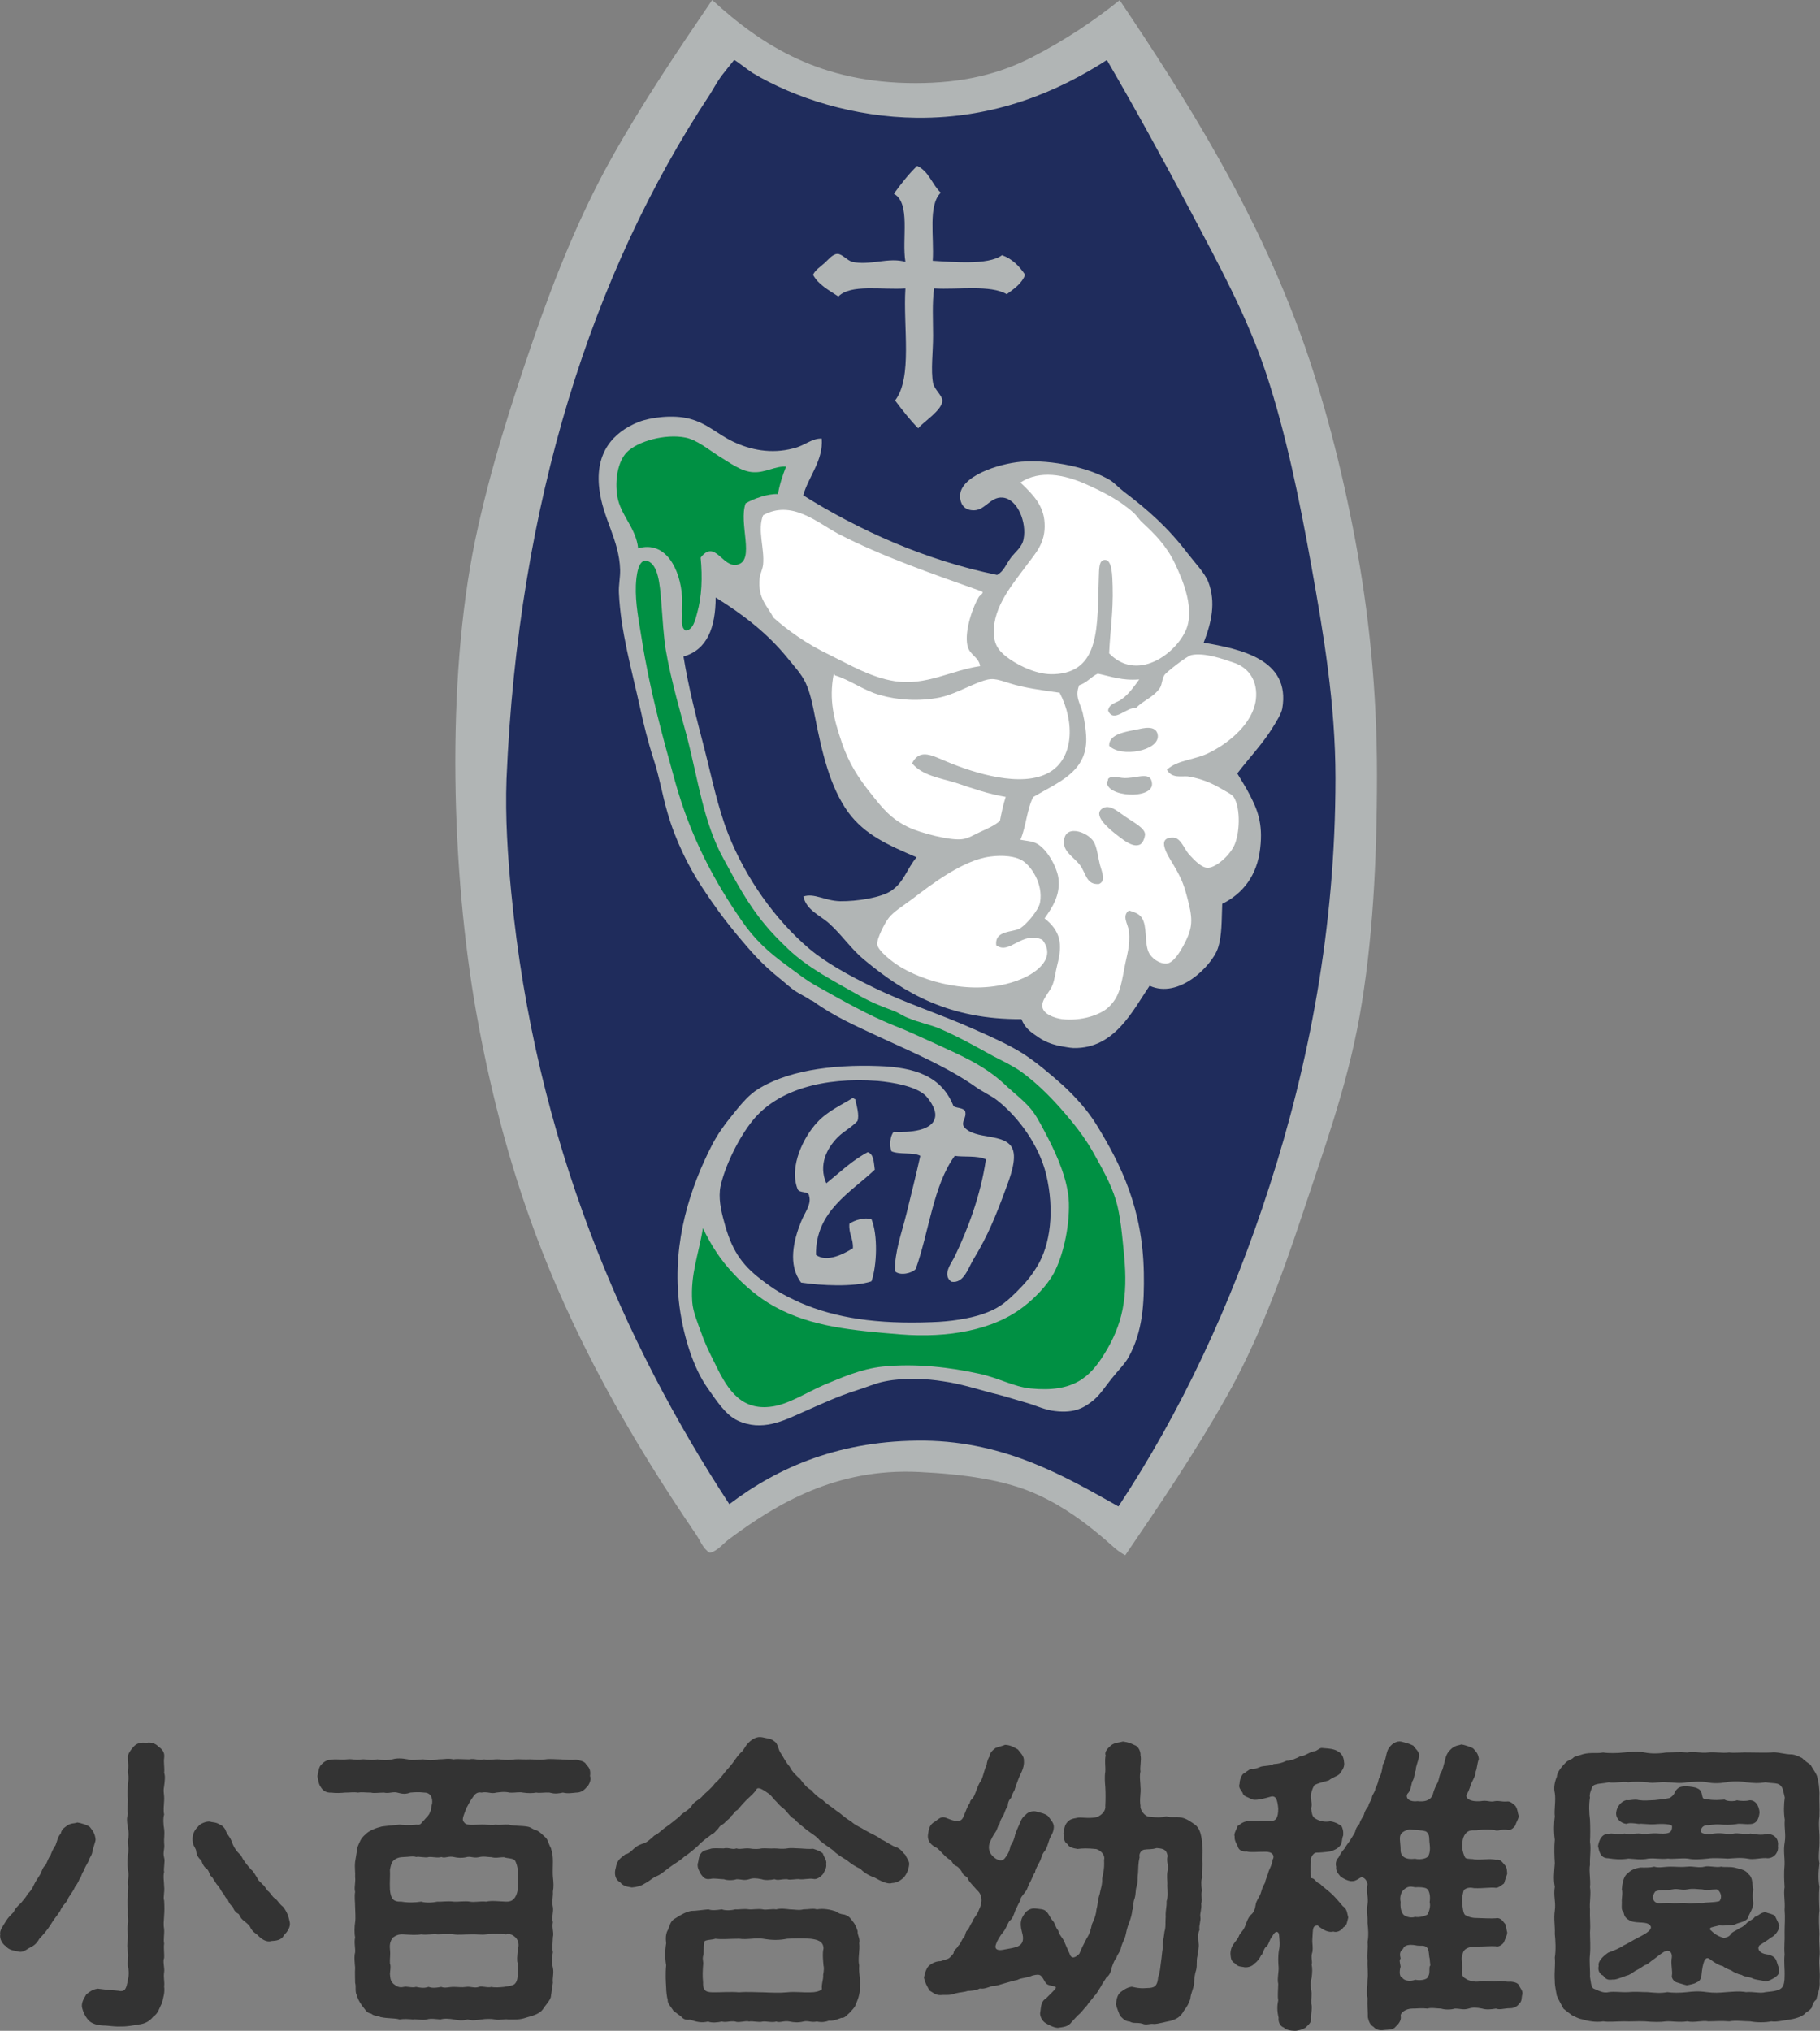 <?xml version="1.0" encoding="utf-8"?>
<!-- Generator: Adobe Illustrator 24.0.2, SVG Export Plug-In . SVG Version: 6.00 Build 0)  -->
<svg version="1.2" baseProfile="tiny" id="レイヤー_1"
	 xmlns="http://www.w3.org/2000/svg" xmlns:xlink="http://www.w3.org/1999/xlink" x="0px" y="0px" viewBox="0 0 103.98 116.03"
	 xml:space="preserve">
<rect x="0" y="0" width="103.98" height="116.03" fill="#808080" stroke="none"/>
<g>
	<g>
		<path fill="#333333" d="M4.8,106.87c-0.16,0.19-0.14,0.39-0.26,0.49c-0.07,0.21-0.21,0.39-0.26,0.46
			c-0.11,0.28-0.39,0.58-0.4,0.69c-0.12,0.25-0.33,0.37-0.44,0.67c-0.16,0.25-0.39,0.51-0.56,0.81c-0.21,0.33-0.44,0.58-0.63,0.78
			c-0.18,0.32-0.35,0.42-0.6,0.54c-0.18,0.11-0.37,0.26-0.6,0.19c-0.23-0.05-0.53-0.07-0.71-0.3c-0.16-0.09-0.39-0.4-0.32-0.69
			c-0.07-0.19,0.18-0.51,0.33-0.76c0.11-0.18,0.21-0.28,0.44-0.51c0.04-0.16,0.25-0.37,0.41-0.51c0.14-0.19,0.3-0.33,0.37-0.51
			c0.18-0.16,0.28-0.32,0.37-0.53c0.12-0.25,0.21-0.35,0.33-0.55c0.11-0.16,0.16-0.46,0.32-0.56c0.12-0.19,0.14-0.37,0.3-0.58
			c0.05-0.14,0.16-0.41,0.28-0.56c0.11-0.26,0.12-0.49,0.3-0.67c0.07-0.26,0.12-0.28,0.39-0.48c0.23-0.14,0.35-0.09,0.56-0.16
			c0.18,0.02,0.58,0.14,0.72,0.26c0.19,0.25,0.28,0.37,0.32,0.69c0.02,0.11-0.14,0.46-0.19,0.77c-0.04,0.19-0.14,0.25-0.21,0.49
			C4.98,106.5,4.84,106.7,4.8,106.87z M9.38,102.05c-0.07,0.33,0.02,0.46,0,0.81c-0.02,0.33-0.05,0.6,0,0.81
			c-0.07,0.21-0.04,0.63,0,0.83c0.04,0.33-0.02,0.53,0,0.81c0.05,0.35-0.09,0.49,0,0.83c0.07,0.19-0.05,0.63,0,0.81
			c-0.07,0.23,0,0.62,0,0.83c0.04,0.32-0.07,0.63,0,0.81c0.02,0.37,0.02,0.58,0,0.83c-0.02,0.35-0.05,0.55,0,0.81
			c0.02,0.28-0.05,0.58,0,0.81c-0.04,0.25,0.02,0.63,0,0.83c-0.09,0.19,0.04,0.6,0,0.81c-0.05,0.32,0.04,0.56,0,0.81
			c0.05,0.37-0.05,0.62-0.12,0.95c-0.18,0.32-0.19,0.56-0.51,0.79c-0.21,0.26-0.47,0.4-0.84,0.44c-0.28,0.05-0.69,0.12-0.95,0.11
			c-0.32,0.02-0.55-0.02-0.92-0.05c-0.44,0-0.71-0.09-0.9-0.23c-0.25-0.21-0.41-0.58-0.46-0.85c-0.02-0.3,0.16-0.53,0.25-0.7
			c0.23-0.18,0.35-0.28,0.65-0.33c0.67,0.09,0.93,0.09,1.18,0.12c0.41,0.09,0.46-0.14,0.55-0.63c0.07-0.28,0.05-0.58,0-0.78
			c-0.04-0.23,0.05-0.54,0-0.79c-0.05-0.26-0.05-0.49,0-0.79c0.02-0.3-0.07-0.53,0-0.79c0.05-0.3-0.02-0.47,0-0.79
			c0-0.21-0.05-0.51,0-0.79c-0.02-0.25,0.05-0.46,0-0.79c0-0.21,0.07-0.44,0-0.79c-0.04-0.28-0.04-0.51,0-0.81
			c0.05-0.23,0.02-0.49,0-0.79c0.05-0.32,0.05-0.51,0-0.79c-0.07-0.33-0.07-0.54,0-0.79c-0.05-0.18,0-0.6,0-0.79
			c-0.04-0.3-0.02-0.55,0-0.79c0-0.18,0.07-0.42,0-0.79c0.04-0.33,0.02-0.47,0-0.81c-0.04-0.21,0.18-0.48,0.33-0.65
			c0.16-0.18,0.41-0.26,0.71-0.21c0.32-0.07,0.58,0.07,0.7,0.21c0.26,0.18,0.37,0.35,0.33,0.65c-0.04,0.28,0.04,0.63,0,0.84
			C9.45,101.5,9.42,101.7,9.38,102.05z M16.22,110.57c-0.12,0.28-0.46,0.32-0.72,0.33c-0.28,0.09-0.58-0.12-0.79-0.35
			c-0.21-0.16-0.26-0.18-0.39-0.39c-0.05-0.16-0.23-0.28-0.35-0.39c-0.16-0.11-0.21-0.18-0.33-0.41c-0.11-0.05-0.3-0.21-0.33-0.41
			c-0.19-0.12-0.26-0.33-0.3-0.42c-0.18-0.12-0.19-0.33-0.32-0.42c-0.11-0.19-0.21-0.37-0.3-0.44c-0.11-0.16-0.23-0.35-0.28-0.44
			c-0.16-0.07-0.11-0.26-0.28-0.44c-0.12-0.07-0.26-0.25-0.32-0.49c-0.18-0.14-0.28-0.33-0.3-0.53c0-0.14-0.18-0.32-0.19-0.49
			c-0.07-0.37,0.05-0.69,0.3-0.92c0.09-0.16,0.49-0.32,0.69-0.28c0.12,0.05,0.33,0.02,0.53,0.16c0.12,0.02,0.33,0.21,0.37,0.39
			c0.12,0.26,0.21,0.3,0.3,0.51c0.12,0.35,0.26,0.6,0.55,0.86c0.16,0.32,0.35,0.55,0.6,0.83c0.14,0.09,0.25,0.37,0.32,0.42
			c0.04,0.19,0.25,0.32,0.33,0.42c0.16,0.12,0.21,0.33,0.35,0.41c0.16,0.16,0.19,0.28,0.35,0.39c0.18,0.12,0.21,0.28,0.46,0.47
			c0.26,0.32,0.33,0.62,0.39,0.9C16.6,110.09,16.44,110.36,16.22,110.57z"/>
		<path fill="#333333" d="M33.51,102.12c-0.19,0.23-0.39,0.3-0.58,0.3c-0.26,0.02-0.46,0.07-0.77,0c-0.26,0.05-0.44,0.09-0.76,0
			c-0.28-0.02-0.55,0.04-0.76,0c-0.19,0.04-0.49,0.04-0.76,0c-0.19-0.05-0.46,0.02-0.76,0c-0.32-0.07-0.56-0.02-0.76,0
			c-0.3,0.09-0.49-0.07-0.85,0c-0.21-0.04-0.35,0.04-0.49,0.26c-0.19,0.25-0.25,0.42-0.37,0.62c-0.18,0.48-0.28,0.67-0.14,0.81
			c0.11,0.18,0.35,0.16,0.9,0.14c0.37-0.02,0.63,0.05,0.92,0c0.19,0.04,0.49-0.02,0.74,0c0.28,0.09,0.76,0.05,1.09,0.12
			c0.21,0.04,0.33,0.19,0.51,0.21c0.21,0.11,0.28,0.21,0.44,0.35c0.21,0.16,0.21,0.39,0.37,0.67c0.09,0.33,0.11,0.46,0.11,0.76
			c0,0.35-0.02,0.62,0,0.86c0.04,0.37,0.05,0.58,0,0.86c0.02,0.23-0.07,0.58,0,0.88c0.05,0.26-0.09,0.62,0,0.86
			c-0.07,0.33,0.07,0.6,0,0.86c-0.02,0.39-0.05,0.65,0,0.86c-0.07,0.33-0.07,0.6,0,0.88c0.07,0.32-0.04,0.62,0,0.86
			c-0.04,0.25-0.07,0.51-0.12,0.83c-0.07,0.23-0.32,0.47-0.46,0.7c-0.19,0.25-0.53,0.35-0.93,0.46c-0.39,0.14-0.65,0.11-1.02,0.11
			c-0.35-0.04-0.51,0.07-0.77,0c-0.21-0.04-0.53-0.04-0.78,0c-0.32,0.04-0.51,0.09-0.79,0c-0.26,0.09-0.62,0.05-0.77,0
			c-0.26-0.04-0.55-0.07-0.79,0c-0.28-0.02-0.56-0.07-0.77,0c-0.28,0.07-0.6-0.04-0.79,0c-0.25-0.02-0.53-0.04-0.77,0
			c-0.3-0.09-0.67-0.04-1.11-0.14c-0.14-0.11-0.32-0.02-0.51-0.19c-0.26-0.05-0.3-0.18-0.44-0.35c-0.12-0.14-0.32-0.44-0.37-0.67
			c-0.14-0.23-0.04-0.51-0.11-0.74c0-0.35-0.02-0.56,0-0.86c-0.02-0.26-0.07-0.65,0-0.88c0.02-0.28-0.07-0.55,0-0.86
			c-0.05-0.23-0.04-0.62,0-0.86c0.04-0.26,0-0.65,0-0.86c0-0.32-0.05-0.58,0-0.88c-0.07-0.25,0.04-0.53,0-0.86
			c0.02-0.23-0.04-0.51,0-0.86c0.04-0.25,0.09-0.53,0.14-0.85c0.12-0.28,0.18-0.49,0.46-0.72c0.19-0.21,0.62-0.37,0.92-0.44
			c0.25-0.04,0.65-0.07,1.02-0.11c0.18,0.02,0.56,0.05,0.99,0c0.23,0.07,0.3-0.19,0.42-0.26c0.05-0.09,0.32-0.3,0.33-0.48
			c0.09-0.07,0.02-0.14,0.12-0.46c0.04-0.33-0.09-0.63-0.44-0.63c-0.35-0.04-0.58-0.02-0.81,0c-0.25,0.09-0.42,0.09-0.74,0
			c-0.23-0.07-0.49,0.07-0.76,0c-0.3,0-0.58,0.05-0.74,0c-0.35,0-0.53-0.04-0.76,0c-0.23-0.04-0.42,0-0.74,0
			c-0.21,0.02-0.48,0.04-0.78,0c-0.28,0.02-0.48-0.12-0.58-0.3c-0.16-0.21-0.14-0.42-0.21-0.65c0.07-0.14,0.05-0.46,0.21-0.63
			c0.11-0.11,0.25-0.28,0.58-0.3c0.32-0.05,0.53,0.02,0.9-0.02c0.35-0.04,0.49,0.07,0.86,0c0.21-0.02,0.55,0.09,0.88,0
			c0.26,0.05,0.53,0.07,0.86,0c0.23-0.07,0.53-0.07,0.88,0c0.23,0.09,0.65,0,0.88,0c0.33,0.07,0.53,0.07,0.86,0
			c0.35,0,0.53-0.07,0.88,0c0.21-0.04,0.55,0,0.88,0c0.33-0.07,0.58,0.09,0.86,0c0.25,0.07,0.51-0.02,0.88,0
			c0.37,0.05,0.63,0.04,0.88,0c0.21-0.02,0.58,0.02,0.86,0c0.28,0,0.49,0.05,0.88,0c0.26-0.04,0.6,0,0.86,0
			c0.26,0.02,0.65,0.05,0.9,0.02c0.18,0.04,0.53,0.09,0.58,0.3c0.21,0.16,0.25,0.39,0.21,0.63
			C33.8,101.68,33.65,102.01,33.51,102.12z M29.59,111.36c0.07-0.21,0.05-0.46-0.12-0.65c-0.16-0.16-0.37-0.26-0.55-0.19
			c-0.44-0.04-0.76-0.05-1.13,0c-0.33,0.04-0.56-0.02-0.93,0c-0.35,0-0.67,0.04-0.93,0c-0.28-0.04-0.69,0-0.92,0
			c-0.26-0.04-0.65,0.05-0.93,0c-0.32,0.05-0.67,0.02-1.04,0c-0.26-0.02-0.44,0.07-0.6,0.19c-0.12,0.18-0.19,0.32-0.16,0.65
			c0.04,0.34-0.02,0.56,0,0.83c0.07,0.14,0,0.46,0,0.6c0.02,0.33,0.07,0.42,0.19,0.55c0.12,0.07,0.26,0.26,0.6,0.18
			c0.16-0.05,0.47,0.07,0.7,0c0.28,0.05,0.41,0.09,0.72,0c0.25,0.09,0.49,0.04,0.72,0c0.21,0.09,0.42,0,0.71,0
			c0.26,0,0.44,0.04,0.72,0c0.21-0.04,0.49,0.09,0.72,0c0.16-0.07,0.51,0.07,0.72,0c0.18,0.05,0.51,0.02,0.71,0
			c0.3-0.04,0.56-0.09,0.63-0.18c0.14-0.14,0.16-0.39,0.16-0.55c0.04-0.23,0.04-0.46,0-0.62C29.52,112.03,29.55,111.77,29.59,111.36
			z M25.93,106.1c-0.3-0.07-0.51,0.09-0.71,0c-0.21,0.07-0.51-0.02-0.72,0c-0.19,0.07-0.56-0.05-0.72,0c-0.16-0.07-0.49,0-0.69,0
			c-0.23,0-0.48,0.05-0.65,0.25c-0.09,0.09-0.14,0.37-0.16,0.49c0.02,0.26-0.02,0.67,0,1.14c0.05,0.49,0.18,0.69,0.65,0.67
			c0.46,0.07,0.76,0.05,1.14,0c0.23,0.07,0.58,0.07,0.93,0c0.21,0.02,0.56-0.05,0.92,0c0.25,0.02,0.65-0.05,0.93,0
			c0.25,0.05,0.6-0.04,0.93,0c0.3-0.07,0.69-0.02,1.13,0c0.37,0.02,0.58-0.19,0.67-0.67c0.04-0.44,0-0.84,0-1.14
			c0-0.12-0.07-0.4-0.16-0.54s-0.48-0.12-0.63-0.19c-0.28,0-0.44,0.07-0.71,0c-0.18,0-0.44-0.07-0.72,0c-0.32,0.07-0.46-0.07-0.72,0
			C26.4,106.17,26.12,106.15,25.93,106.1z"/>
		<path fill="#333333" d="M51.94,106.56c-0.04,0.32-0.16,0.53-0.3,0.71c-0.19,0.16-0.35,0.3-0.69,0.32
			c-0.23,0.09-0.67-0.14-0.99-0.32c-0.35-0.11-0.69-0.35-0.79-0.49c-0.28-0.12-0.48-0.25-0.81-0.51c-0.3-0.19-0.55-0.32-0.76-0.55
			c-0.21-0.16-0.49-0.33-0.76-0.56c-0.19-0.25-0.44-0.37-0.74-0.6c-0.3-0.26-0.55-0.42-0.7-0.62c-0.28-0.12-0.46-0.51-0.69-0.65
			c-0.14-0.11-0.23-0.21-0.35-0.35c-0.18-0.16-0.28-0.35-0.44-0.46c-0.28-0.19-0.58-0.41-0.69-0.26c-0.12,0.21-0.3,0.35-0.41,0.46
			c-0.28,0.25-0.51,0.53-0.69,0.74c-0.16,0.05-0.21,0.25-0.37,0.35c-0.04,0.14-0.19,0.18-0.35,0.37c-0.11,0.12-0.25,0.12-0.37,0.33
			c-0.19,0.19-0.23,0.28-0.37,0.33c-0.25,0.19-0.6,0.44-0.78,0.65c-0.21,0.19-0.55,0.48-0.79,0.63c-0.28,0.26-0.6,0.42-0.83,0.6
			c-0.3,0.21-0.51,0.44-0.84,0.55c-0.28,0.16-0.32,0.25-0.62,0.4c-0.16,0.11-0.42,0.19-0.71,0.21c-0.19-0.04-0.49-0.05-0.67-0.3
			c-0.25-0.12-0.33-0.41-0.28-0.69c0.07-0.26,0.05-0.32,0.16-0.51c0.12-0.19,0.23-0.23,0.41-0.39c0.19-0.02,0.37-0.21,0.49-0.32
			c0.18-0.16,0.25-0.19,0.47-0.28c0.25-0.05,0.48-0.26,0.71-0.48c0.21-0.07,0.42-0.33,0.7-0.51c0.26-0.18,0.42-0.33,0.72-0.56
			c0.19-0.25,0.49-0.32,0.71-0.62c0.14-0.28,0.49-0.35,0.67-0.63c0.18-0.16,0.48-0.41,0.65-0.65c0.28-0.25,0.46-0.49,0.58-0.65
			c0.16-0.19,0.42-0.46,0.53-0.65c0.14-0.18,0.23-0.33,0.37-0.46c0.11-0.07,0.21-0.26,0.33-0.44c0.26-0.32,0.58-0.51,0.9-0.44
			c0.26,0.07,0.48,0.05,0.69,0.23c0.18,0.09,0.23,0.44,0.32,0.6c0.19,0.28,0.32,0.58,0.56,0.85c0.12,0.28,0.42,0.55,0.6,0.71
			c0.21,0.28,0.37,0.49,0.63,0.63c0.12,0.16,0.42,0.44,0.65,0.56c0.25,0.25,0.46,0.35,0.79,0.62c0.3,0.19,0.49,0.42,0.83,0.6
			c0.23,0.23,0.53,0.33,0.86,0.54c0.32,0.19,0.58,0.26,0.86,0.49c0.3,0.12,0.62,0.39,0.92,0.47c0.25,0.12,0.32,0.3,0.46,0.41
			C51.8,106.17,51.98,106.34,51.94,106.56z M49.12,113.56c0.04,0.35-0.14,0.76-0.25,1.02c-0.04,0.12-0.19,0.26-0.32,0.41
			c-0.19,0.16-0.28,0.32-0.48,0.3c-0.32,0.12-0.49,0.18-0.71,0.16c-0.19,0.07-0.4,0.11-0.69,0.05c-0.33,0.07-0.49-0.07-0.77,0
			c-0.28,0.07-0.56,0.05-0.78,0c-0.33-0.07-0.55,0.09-0.77,0c-0.23,0.07-0.53-0.02-0.77,0c-0.21,0.07-0.62-0.05-0.78,0
			c-0.19-0.07-0.58,0.09-0.79,0c-0.32-0.05-0.51,0.07-0.77,0c-0.21,0.05-0.58,0.09-0.78,0c-0.39,0.09-0.67,0.02-1.04-0.11
			c-0.25,0.04-0.39-0.04-0.51-0.18c-0.12-0.09-0.32-0.23-0.44-0.33c-0.12-0.21-0.35-0.42-0.32-0.62c-0.05-0.14-0.09-0.51-0.09-0.71
			c-0.02-0.32-0.05-0.77,0-1.27c-0.07-0.37-0.07-0.83,0-1.25c-0.04-0.3-0.02-0.58,0.11-0.78c0.11-0.28,0.14-0.51,0.42-0.65
			c0.32-0.21,0.62-0.37,0.9-0.42c0.28,0,0.71-0.07,0.99-0.09c0.18,0.07,0.44,0.05,0.76,0c0.19,0.07,0.49,0.07,0.77,0
			c0.18,0.02,0.48-0.05,0.79,0c0.18,0.02,0.53-0.05,0.78,0c0.19,0.05,0.48-0.04,0.77,0c0.25-0.07,0.58-0.02,0.77,0
			c0.23,0,0.55,0.07,0.78,0c0.33,0,0.55-0.07,0.77,0c0.39-0.07,0.79,0.02,1.07,0.11c0.18,0.12,0.26,0.16,0.51,0.19
			c0.16,0.05,0.28,0.12,0.42,0.32c0.21,0.25,0.25,0.39,0.33,0.62c-0.02,0.25,0.16,0.44,0.09,0.69c0.05,0.41-0.09,0.92,0,1.27
			C49.05,112.77,49.19,113.18,49.12,113.56z M47.2,106.49c0.05,0.23-0.11,0.46-0.19,0.6c-0.11,0.12-0.33,0.32-0.55,0.26
			c-0.23-0.04-0.56,0.05-0.76,0.02c-0.18-0.04-0.56,0.07-0.72,0c-0.33-0.02-0.53,0.09-0.72,0c-0.26,0.05-0.55,0.07-0.74,0
			c-0.32-0.07-0.53-0.07-0.72,0c-0.3,0.09-0.42,0-0.72,0c-0.19,0.07-0.55,0.07-0.72,0c-0.21,0-0.56-0.07-0.76-0.02
			c-0.32,0.05-0.4-0.07-0.55-0.26c-0.09-0.19-0.21-0.32-0.19-0.6c0.07-0.18,0.04-0.4,0.19-0.6c0.16-0.21,0.35-0.18,0.55-0.26
			c0.16-0.05,0.46-0.02,0.74-0.02c0.3-0.07,0.49,0.09,0.74,0c0.18,0.07,0.39-0.02,0.72,0c0.32,0.05,0.53,0.04,0.72,0
			c0.18-0.02,0.49,0.02,0.74,0c0.21,0,0.39,0.05,0.72,0c0.23-0.04,0.49,0,0.72,0c0.21,0.02,0.56,0.04,0.76,0.02
			c0.26,0.09,0.35,0.11,0.55,0.26C47.05,106.06,47.26,106.31,47.2,106.49z M47.03,112.83c0.05-0.25,0.05-0.44,0.02-0.53
			c-0.02-0.26-0.07-0.69,0-0.97c0-0.42-0.35-0.51-0.74-0.56c-0.48-0.04-0.9-0.02-1.34,0c-0.46,0.09-0.84,0.09-1.37,0
			c-0.42-0.07-0.9,0.07-1.37,0c-0.51,0-1,0.05-1.36,0c-0.18,0.07-0.55,0.05-0.63,0.16c-0.07,0.44,0,0.67-0.07,0.83
			c-0.05,0.23,0.04,0.3,0,0.54c-0.02,0.3-0.04,0.56,0,0.97c-0.02,0.56,0.25,0.56,0.7,0.56c0.35,0,0.88-0.04,1.36,0
			c0.48-0.04,0.97,0,1.37,0c0.51,0.02,0.95,0.04,1.37,0c0.46-0.05,0.88,0.02,1.36,0c0.21,0,0.49-0.04,0.63-0.18
			C46.92,113.35,47.06,113.07,47.03,112.83z"/>
		<path fill="#333333" d="M68.64,104.97c0.04,0.19,0.04,0.47,0.07,0.76c-0.02,0.39-0.04,0.6,0,0.76c-0.02,0.3-0.07,0.58-0.02,0.76
			c-0.07,0.18-0.07,0.42-0.02,0.76c-0.07,0.34,0.04,0.49-0.04,0.76c0.04,0.32-0.09,0.56-0.05,0.74c0.04,0.26-0.09,0.44-0.05,0.76
			c-0.11,0.21-0.07,0.49-0.05,0.76c0.04,0.18-0.05,0.58-0.07,0.74c-0.07,0.28,0,0.49-0.07,0.79c-0.09,0.26-0.12,0.58-0.12,0.81
			c-0.04,0.25-0.19,0.55-0.21,0.81c-0.04,0.21-0.23,0.54-0.37,0.7c-0.18,0.35-0.42,0.48-0.76,0.58c-0.28,0.05-0.71,0.18-0.95,0.18
			c-0.25-0.04-0.42,0.09-0.67-0.02c-0.33-0.09-0.46,0.02-0.72-0.12c-0.27-0.02-0.37-0.16-0.55-0.33c-0.07-0.19-0.18-0.42-0.23-0.65
			c0.02-0.26,0.07-0.53,0.25-0.69c0.16-0.12,0.37-0.28,0.65-0.32c0.58,0.14,0.77,0.07,1,0.07c0.37-0.02,0.47-0.19,0.51-0.62
			c0.12-0.33,0.11-0.51,0.16-0.85c0.05-0.32,0.05-0.51,0.11-0.86c-0.04-0.25,0.07-0.6,0.09-0.88c0.09-0.28,0.04-0.56,0.07-0.86
			c-0.02-0.37,0.07-0.58,0.05-0.88c0.09-0.26,0.05-0.65,0.04-0.88c0.02-0.33-0.05-0.54,0.02-0.88c0.07-0.32-0.09-0.49,0-0.84
			c-0.07-0.28-0.12-0.41-0.63-0.44c-0.28,0.09-0.49,0.05-0.72,0.09c-0.18,0.04-0.3,0.25-0.25,0.44c-0.09,0.37-0.07,0.58-0.09,0.9
			c-0.05,0.32,0,0.53-0.07,0.72c-0.09,0.25-0.04,0.41-0.12,0.71c-0.12,0.3-0.05,0.51-0.14,0.7c-0.02,0.21-0.07,0.41-0.18,0.71
			c-0.13,0.3-0.16,0.55-0.2,0.7c-0.05,0.23-0.18,0.42-0.26,0.69c-0.02,0.25-0.23,0.42-0.25,0.58c-0.14,0.18-0.19,0.32-0.28,0.58
			c-0.02,0.16-0.12,0.46-0.3,0.56c-0.12,0.21-0.21,0.3-0.33,0.54c-0.19,0.28-0.23,0.42-0.39,0.55c-0.09,0.16-0.32,0.37-0.37,0.49
			c-0.21,0.23-0.35,0.42-0.42,0.48c-0.19,0.16-0.32,0.33-0.47,0.48c-0.21,0.3-0.49,0.3-0.81,0.35c-0.26-0.02-0.53-0.18-0.67-0.26
			c-0.21-0.11-0.39-0.44-0.32-0.67c0.04-0.32,0.05-0.6,0.33-0.76c0.2-0.21,0.39-0.37,0.53-0.55c0.07-0.09,0-0.12-0.11-0.14
			c-0.14-0.04-0.37-0.05-0.46-0.21c-0.26-0.44-0.26-0.51-0.74-0.4c-0.37,0.16-0.63,0.12-0.86,0.25c-0.25,0.05-0.53,0.14-0.72,0.19
			c-0.32,0.09-0.46,0.16-0.72,0.16c-0.28,0.09-0.46,0.18-0.71,0.14c-0.21,0.12-0.55,0.14-0.69,0.14c-0.18,0.07-0.42,0.07-0.7,0.14
			c-0.3,0.11-0.44,0.09-0.72,0.09c-0.37,0.05-0.49-0.09-0.76-0.25c-0.14-0.25-0.25-0.42-0.32-0.74c0.05-0.28,0.16-0.58,0.3-0.69
			c0.19-0.16,0.42-0.25,0.65-0.25c0.37-0.11,0.46-0.14,0.51-0.19c0.07-0.07,0.12-0.11,0.23-0.26c0.02-0.23,0.16-0.21,0.28-0.44
			c0.12-0.09,0.18-0.32,0.28-0.44c0.14-0.09,0.09-0.37,0.26-0.46c0.11-0.18,0.12-0.26,0.26-0.47c0.07-0.23,0.25-0.33,0.37-0.67
			c0.23-0.46,0.19-0.88-0.11-1.13c-0.25-0.28-0.42-0.46-0.49-0.58c-0.05-0.23-0.28-0.21-0.35-0.41c-0.05-0.12-0.21-0.33-0.35-0.39
			c-0.19-0.05-0.23-0.3-0.35-0.35c-0.26-0.14-0.51-0.48-0.74-0.67c-0.3-0.14-0.6-0.39-0.51-0.83c0.04-0.26,0.07-0.46,0.3-0.63
			c0.23-0.11,0.39-0.41,0.74-0.26c0.51,0.21,0.85,0.3,0.99-0.11c0.12-0.26,0.21-0.58,0.35-0.74c0.02-0.21,0.14-0.19,0.25-0.42
			c0.12-0.25,0.21-0.63,0.39-0.86c0.14-0.28,0.16-0.56,0.32-0.9c0.02-0.19,0.09-0.39,0.18-0.51c-0.02-0.14,0.14-0.32,0.33-0.46
			c0.19-0.07,0.41-0.12,0.55-0.18c0.33,0.02,0.49,0.14,0.72,0.26c0.14,0.18,0.37,0.39,0.35,0.65c0.04,0.44-0.25,0.83-0.32,1.06
			c-0.09,0.25-0.16,0.42-0.19,0.53c0,0.09-0.18,0.32-0.21,0.51c-0.16,0.18-0.19,0.28-0.21,0.51c-0.14,0.18-0.14,0.28-0.23,0.49
			c-0.14,0.23-0.19,0.3-0.23,0.51c-0.11,0.09-0.11,0.3-0.25,0.49c-0.12,0.16-0.23,0.39-0.33,0.62c-0.09,0.39,0.04,0.62,0.3,0.83
			c0.26,0.19,0.46,0.18,0.58,0.02c0.26-0.33,0.28-0.51,0.33-0.72c0.14-0.19,0.21-0.39,0.26-0.63c0.09-0.26,0.16-0.41,0.26-0.63
			c0.05-0.16,0.16-0.37,0.33-0.49c0.14-0.18,0.41-0.23,0.56-0.21c0.33,0.09,0.51,0.11,0.72,0.26c0.16,0.23,0.35,0.39,0.34,0.65
			c-0.02,0.35-0.19,0.49-0.26,0.72c-0.09,0.26-0.13,0.47-0.27,0.65c-0.16,0.18-0.18,0.42-0.28,0.6c-0.11,0.21-0.26,0.46-0.26,0.6
			c-0.11,0.14-0.18,0.37-0.28,0.56c-0.13,0.19-0.14,0.4-0.28,0.56c-0.18,0.25-0.28,0.32-0.28,0.49c-0.16,0.26-0.21,0.44-0.28,0.54
			c-0.11,0.3-0.16,0.51-0.35,0.63c-0.09,0.14-0.23,0.51-0.35,0.63c-0.18,0.21-0.37,0.55-0.41,0.69c-0.12,0.3,0.09,0.39,0.39,0.33
			c0.33-0.07,0.76-0.11,0.95-0.25c0.21-0.14,0.25-0.39,0.14-0.76c-0.16-0.6-0.02-0.81,0.16-1.07c0.09-0.14,0.34-0.32,0.62-0.28
			c0.25,0.04,0.49,0.02,0.62,0.19c0.12,0.09,0.2,0.33,0.34,0.49c0.18,0.19,0.14,0.35,0.33,0.58c0.07,0.3,0.26,0.39,0.37,0.69
			c0.09,0.21,0.14,0.33,0.28,0.63c0.09,0.32,0.33,0.25,0.56,0c0.14-0.35,0.26-0.56,0.42-0.88c0.16-0.23,0.23-0.49,0.3-0.81
			c0.16-0.33,0.23-0.55,0.26-0.86c0.07-0.23,0.07-0.54,0.18-0.86c0.04-0.26,0.16-0.51,0.14-0.88c0.04-0.23,0.14-0.49,0.11-1.07
			c0.09-0.3-0.28-0.62-0.51-0.62c-0.39-0.04-0.72-0.04-1,0c-0.28-0.04-0.51-0.11-0.58-0.28c-0.23-0.14-0.18-0.32-0.23-0.62
			c0.05-0.21,0.04-0.42,0.21-0.62c0.16-0.19,0.32-0.21,0.58-0.26c0.19-0.05,0.56,0.05,1.02-0.02c0.26-0.04,0.62-0.32,0.58-0.65
			c0.02-0.4,0.02-0.76,0-1.09c-0.02-0.21-0.05-0.6,0-0.88c0.02-0.32-0.05-0.58,0.02-0.93c-0.09-0.21,0.14-0.42,0.32-0.58
			c0.23-0.16,0.42-0.14,0.67-0.21c0.32,0.04,0.46,0.11,0.67,0.21c0.23,0.07,0.35,0.4,0.33,0.58c0.07,0.23-0.05,0.7,0,0.92
			c-0.07,0.25,0,0.67,0,0.88c0.04,0.35-0.07,0.69,0,1.09c-0.04,0.21,0.25,0.63,0.53,0.62c0.44,0.05,0.65,0.05,0.95-0.02
			c0.25,0.09,0.53,0,0.88,0.07c0.25,0.05,0.49,0.21,0.78,0.42C68.52,104.46,68.59,104.72,68.64,104.97z"/>
		<path fill="#333333" d="M77.03,109.55c-0.07,0.25-0.07,0.47-0.27,0.56c-0.14,0.21-0.4,0.32-0.58,0.25
			c-0.23,0.07-0.55-0.05-0.9-0.35c-0.3,0.02-0.26,0.16-0.3,0.78c-0.02,0.25,0.05,0.44,0,0.74c-0.11,0.3,0.02,0.53-0.04,0.72
			c0.04,0.21,0.04,0.42,0,0.74c-0.09,0.32-0.05,0.58-0.02,0.76c0.04,0.25-0.02,0.46,0,0.74c0.07,0.19-0.02,0.58-0.02,0.79
			c0.04,0.28-0.12,0.37-0.3,0.56c-0.16,0.11-0.44,0.19-0.62,0.19c-0.21,0-0.53-0.05-0.63-0.19c-0.23-0.07-0.33-0.35-0.3-0.56
			c-0.09-0.39-0.09-0.67-0.02-0.99c-0.05-0.23,0-0.71,0-0.95c-0.07-0.25,0.04-0.7,0.02-0.95c-0.02-0.26-0.04-0.6,0.02-0.97
			c0.07-0.25,0.04-0.58,0-0.93c-0.07-0.16-0.21-0.19-0.39,0.16c-0.14,0.14-0.19,0.44-0.3,0.54c-0.19,0.11-0.19,0.42-0.33,0.53
			c-0.07,0.16-0.25,0.4-0.39,0.47c-0.09,0.14-0.35,0.23-0.55,0.21c-0.18-0.05-0.37,0-0.56-0.23c-0.23-0.11-0.23-0.32-0.25-0.56
			c0-0.19,0.07-0.39,0.16-0.51c0.12-0.19,0.26-0.3,0.35-0.55c0.18-0.26,0.25-0.28,0.35-0.56c0.05-0.12,0.12-0.39,0.3-0.58
			c0.18-0.14,0.25-0.35,0.28-0.58s0.19-0.4,0.28-0.63c0.07-0.21,0.09-0.35,0.25-0.62c0.04-0.21,0.14-0.39,0.19-0.58
			c0.04-0.19,0.2-0.39,0.25-0.74c0.14-0.25-0.02-0.48-0.46-0.46c-0.49,0-0.83,0.05-1.02-0.02c-0.3,0.04-0.47-0.11-0.51-0.28
			c-0.05-0.12-0.21-0.35-0.18-0.58c-0.07-0.14,0.12-0.41,0.16-0.58c0.11-0.07,0.23-0.21,0.51-0.28c0.35-0.09,0.93,0.05,1.45-0.02
			c0.23-0.02,0.37-0.16,0.37-0.72c-0.05-0.46-0.11-0.79-0.49-0.65c-0.67,0.19-0.92,0.19-1.04,0.12c-0.2-0.11-0.46-0.16-0.49-0.32
			c-0.07-0.18-0.28-0.3-0.19-0.56c0-0.14,0.05-0.37,0.19-0.55c0.14-0.07,0.33-0.26,0.49-0.3c0.09,0.05,0.35-0.04,0.46-0.09
			c0.21-0.11,0.55-0.04,0.81-0.18c0.28-0.02,0.44-0.05,0.74-0.19c0.28,0,0.55-0.14,0.79-0.26c0.23,0,0.44-0.19,0.74-0.28
			c0.18,0.02,0.32-0.19,0.47-0.19c0.44,0.04,0.72,0.04,0.99,0.23c0.23,0.16,0.28,0.39,0.3,0.67c0,0.23-0.12,0.39-0.28,0.6
			c-0.18,0.14-0.4,0.19-0.6,0.35c-0.41,0.12-0.62,0.16-0.83,0.28c-0.07,0.11-0.25,0.51-0.18,0.78c0,0.18,0.07,0.3,0,0.53
			c0.02,0.25,0.07,0.48,0.19,0.56c0.26,0.18,0.58,0.25,0.9,0.19c0.32,0.04,0.56,0.21,0.65,0.28c0.12,0.25,0.09,0.42,0.09,0.53
			c-0.09,0.18-0.05,0.49-0.18,0.58c-0.07,0.12-0.28,0.25-0.56,0.33c-0.32,0.05-0.63,0.07-0.78,0.07c-0.23,0-0.39,0.41-0.32,0.48
			c-0.04,0.39-0.02,0.67,0,0.97c0.25,0.02,0.26,0.25,0.51,0.33c0.26,0.25,0.46,0.37,0.72,0.62c0.28,0.28,0.35,0.39,0.6,0.67
			C76.99,109.07,76.98,109.44,77.03,109.55z M86.98,113.93c-0.07,0.23,0,0.39-0.19,0.56c-0.05,0.07-0.21,0.25-0.51,0.25
			c-0.35,0-0.58,0.11-0.81,0.02c-0.28,0.05-0.58,0.07-0.79,0c-0.33-0.07-0.56-0.07-0.77,0c-0.32,0.09-0.46,0-0.79,0
			c-0.21,0.07-0.58,0.07-0.79,0c-0.21,0-0.58-0.07-0.77,0c-0.35-0.04-0.56,0-0.88,0c-0.37,0-0.71,0.26-0.65,0.44
			c0.04,0.28-0.18,0.49-0.3,0.6c-0.12,0.18-0.44,0.16-0.63,0.18c-0.3,0.05-0.49-0.02-0.63-0.18c-0.16-0.09-0.26-0.25-0.32-0.54
			c0-0.41-0.04-0.69-0.02-1.09c-0.07-0.33,0-0.74,0-1.07c0.05-0.37-0.02-0.71,0-1.07c-0.04-0.44,0.04-0.72,0-1.07
			c0.07-0.35,0.04-0.79,0-1.09c0.02-0.4-0.07-0.67,0-1.07c0.07-0.39-0.09-0.63,0-1.16c-0.07-0.32-0.3-0.44-0.42-0.35
			c-0.28,0.18-0.33,0.19-0.53,0.19c-0.23-0.04-0.35-0.11-0.58-0.25c-0.09-0.12-0.3-0.3-0.26-0.58c-0.04-0.12-0.04-0.35,0.14-0.53
			c0.07-0.14,0.18-0.34,0.32-0.48c0.05-0.09,0.16-0.26,0.34-0.49c0.04-0.09,0.16-0.25,0.28-0.48c0.02-0.14,0.11-0.33,0.25-0.46
			c0.02-0.16,0.19-0.39,0.25-0.51c0.02-0.11,0.12-0.37,0.25-0.49c0.05-0.25,0.21-0.37,0.21-0.53c0.04-0.18,0.18-0.28,0.21-0.53
			c0.12-0.18,0.16-0.42,0.19-0.53c0.16-0.28,0.19-0.56,0.23-0.81c0.16-0.19,0.16-0.55,0.28-0.83c0.18-0.35,0.51-0.54,0.79-0.47
			c0.18,0.05,0.44,0.11,0.67,0.23c0.09,0.18,0.37,0.32,0.32,0.62c-0.05,0.32-0.18,0.53-0.18,0.76c-0.09,0.25-0.09,0.53-0.21,0.67
			c-0.07,0.26-0.07,0.51-0.27,0.7c-0.14,0.28,0.16,0.48,0.58,0.42c0.33,0.04,0.71,0,0.86-0.35c0.09-0.35,0.18-0.51,0.3-0.74
			c0.09-0.23,0.07-0.39,0.19-0.56c0.12-0.23,0.11-0.33,0.19-0.58c0.09-0.42,0.16-0.55,0.41-0.78c0.25-0.19,0.35-0.16,0.56-0.23
			c0.14,0.02,0.53,0.14,0.67,0.23c0.19,0.21,0.28,0.3,0.32,0.6c-0.11,0.3-0.09,0.51-0.18,0.72c0,0.19-0.11,0.39-0.23,0.63
			c-0.11,0.25-0.11,0.39-0.28,0.67c-0.09,0.19,0.12,0.44,0.79,0.39c0.39-0.07,0.53,0.07,0.81,0c0.25-0.04,0.4,0.04,0.67,0.02
			c0.23-0.04,0.37,0.14,0.51,0.25c0.14,0.23,0.11,0.33,0.18,0.55c0.04,0.14-0.14,0.37-0.18,0.56c-0.14,0.21-0.35,0.33-0.51,0.25
			c-0.32-0.04-0.48,0.11-0.69,0.02c-0.32-0.04-0.62-0.04-0.9,0c-0.3,0.05-0.46-0.05-0.69,0.14c-0.23,0.23-0.23,0.48-0.25,0.69
			c-0.02,0.25,0.07,0.58,0.18,0.76c0.14,0.09,0.41,0.04,0.51,0.09c0.54,0.04,0.83-0.07,1.23,0.02c0.26-0.04,0.35,0.11,0.47,0.25
			c0.2,0.19,0.16,0.42,0.18,0.55c-0.07,0.18-0.11,0.33-0.18,0.55c-0.14,0.09-0.32,0.26-0.47,0.25c-0.33-0.04-0.69,0.04-1.23,0.02
			c-0.21-0.04-0.39-0.05-0.58,0.09c-0.07,0.11-0.14,0.53-0.11,0.76c0.02,0.21,0.05,0.62,0.18,0.69c0.21,0.12,0.35,0.14,0.51,0.16
			c0.62,0.02,0.93,0.04,1.23,0.02c0.18-0.04,0.33,0.05,0.47,0.25c0.14,0.12,0.11,0.32,0.18,0.55c0,0.16-0.07,0.26-0.18,0.55
			c-0.04,0.11-0.3,0.32-0.47,0.25c-0.32-0.02-0.62,0.02-1.23,0.02c-0.28,0.02-0.63,0.09-0.67,0.46c-0.09,0.07-0.04,0.42-0.02,0.76
			c-0.04,0.23-0.04,0.51,0.19,0.6c0.13,0.12,0.55,0.23,0.83,0.16c0.35-0.05,0.72,0.05,0.97,0c0.28-0.04,0.56,0.05,0.76,0.02
			c0.28,0.02,0.46,0.09,0.51,0.25C86.86,113.6,87.01,113.74,86.98,113.93z M81.68,111.89c-0.05-0.12-0.02-0.39-0.11-0.56
			c-0.16-0.25-0.42-0.11-0.72-0.19c-0.33-0.05-0.62-0.02-0.69,0.21c-0.21,0.16-0.19,0.33-0.14,0.55c-0.09,0.11-0.04,0.19,0,0.46
			c-0.04,0.12-0.12,0.56,0.09,0.63c0.16,0.23,0.55,0.21,0.74,0.12c0.21,0.05,0.67,0.04,0.74-0.18c0.12-0.19,0.05-0.35,0.09-0.58
			C81.75,112.3,81.7,112.23,81.68,111.89z M80.02,104.83c-0.09,0.18,0,0.48,0,0.88c0,0.37,0.3,0.56,0.83,0.49
			c0.16,0.05,0.6,0.04,0.74-0.14c0.12-0.18,0.12-0.48,0.09-0.71c-0.05-0.28,0.04-0.53-0.21-0.71c-0.25-0.09-0.62-0.07-0.95-0.12
			C80.23,104.6,80.09,104.69,80.02,104.83z M80.02,108.67c-0.04,0.47,0.11,0.67,0.18,0.74c0.14,0.11,0.42,0.19,0.65,0.11
			c0.23,0.05,0.58-0.05,0.71-0.14c0.11-0.21,0.18-0.49,0.12-0.7c0.05-0.32,0-0.67-0.18-0.78c-0.12-0.07-0.42-0.09-0.65-0.07
			c-0.32-0.07-0.44-0.04-0.65,0.14C80.06,108.09,79.95,108.37,80.02,108.67z"/>
		<path fill="#333333" d="M103.96,113.18c0.04,0.44-0.12,0.74-0.19,1.07c-0.14,0.09-0.23,0.3-0.26,0.46
			c-0.18,0.23-0.26,0.19-0.42,0.37c-0.23,0.19-0.63,0.28-0.92,0.32c-0.32,0.04-0.69,0.14-0.97,0.09c-0.33,0.07-0.85,0.07-1.2,0
			c-0.34,0-0.85-0.07-1.2,0c-0.48-0.04-0.83,0-1.2,0c-0.35-0.07-0.79,0.09-1.2,0c-0.46,0.07-0.9-0.02-1.2,0
			c-0.34,0.05-0.76,0.04-1.22,0c-0.46-0.02-0.79,0.02-1.2,0c-0.4,0-0.88,0.05-1.18,0c-0.42,0.07-0.9-0.02-1.21-0.12
			c-0.28-0.05-0.4-0.16-0.58-0.23c-0.16-0.12-0.28-0.21-0.48-0.37c-0.12-0.23-0.28-0.49-0.39-0.76c-0.02-0.18-0.12-0.55-0.11-0.83
			c-0.04-0.51,0.04-0.9,0-1.34c0.07-0.42,0.04-0.97,0-1.34c0.02-0.49-0.07-0.86,0-1.34c0.07-0.49-0.09-0.83,0-1.36
			c-0.09-0.46-0.04-0.79,0-1.34c-0.02-0.39-0.05-0.83,0-1.34c-0.07-0.51-0.05-0.97,0-1.34c-0.05-0.35,0.07-0.9,0-1.34
			c-0.07-0.26-0.02-0.62,0.12-0.93c0-0.26,0.32-0.62,0.49-0.79c0.18-0.19,0.34-0.16,0.48-0.32c0.12-0.07,0.28-0.09,0.54-0.18
			c0.44-0.11,0.78-0.02,1.13-0.09c0.3,0.05,0.83,0.04,1.18,0c0.44-0.04,0.85-0.07,1.2,0c0.34,0.07,0.78,0.07,1.22,0
			c0.42,0,0.77-0.04,1.2,0c0.47-0.07,0.79,0.05,1.2,0c0.42-0.04,0.79,0.05,1.2,0c0.33,0.04,0.81-0.02,1.2,0c0.46,0,0.79,0.02,1.2,0
			c0.37-0.05,0.72,0.11,1.21,0.11c0.16,0.02,0.37,0.11,0.56,0.21c0.18,0.19,0.41,0.32,0.49,0.39c0.11,0.23,0.37,0.53,0.39,0.76
			c0.09,0.33,0.09,0.53,0.11,0.84c-0.02,0.46,0.02,0.83,0,1.34c-0.07,0.53,0.02,0.95,0,1.34c0.02,0.46-0.09,0.95,0,1.34
			c-0.07,0.53-0.07,0.99,0,1.34c-0.04,0.46-0.02,0.92,0,1.36c-0.05,0.41-0.02,0.83,0,1.34c-0.04,0.53,0.05,0.95,0,1.34
			C103.91,112.3,104,112.67,103.96,113.18z M101.97,105.24c0.07-0.46-0.04-0.78,0-1.27c-0.07-0.44-0.05-0.9,0-1.27
			c-0.09-0.34-0.09-0.56-0.27-0.71c-0.16-0.14-0.49-0.09-0.83-0.16c-0.41,0.07-0.69,0.05-1.11,0c-0.35-0.07-0.79-0.07-1.13,0
			c-0.41,0.07-0.78,0.07-1.11,0c-0.32-0.07-0.79-0.02-1.13,0c-0.44,0.09-0.81,0-1.13,0c-0.46-0.05-0.78,0.09-1.13,0
			c-0.42-0.04-0.81-0.04-1.11,0c-0.3-0.07-0.78,0.07-1.11,0c-0.34,0.09-0.81,0.05-0.93,0.25c-0.09,0.21-0.19,0.46-0.14,0.62
			c-0.07,0.39-0.05,0.92,0,1.27c0.02,0.39,0.02,0.92,0,1.27c0.07,0.39-0.02,0.85,0,1.29c-0.07,0.39,0.05,0.88,0,1.29
			c0.07,0.39-0.04,0.88,0,1.29c-0.02,0.42,0.04,0.83,0,1.29c0,0.35,0.04,0.79,0,1.27c-0.05,0.37,0.02,0.9,0,1.27
			c0.07,0.42,0.07,0.65,0.26,0.7c0.23,0.09,0.51,0.26,0.81,0.18c0.33-0.05,0.69,0.02,1.11,0c0.42-0.04,0.72,0,1.11,0
			c0.46,0.04,0.74,0.07,1.13,0c0.28,0.04,0.69,0.05,1.13,0c0.33-0.04,0.65-0.07,1.13,0c0.42,0.05,0.67,0.04,1.11,0
			c0.33-0.02,0.74-0.07,1.13,0c0.44-0.04,0.81,0.09,1.11,0c0.37-0.04,0.77-0.07,0.93-0.25c0.14-0.14,0.16-0.44,0.16-0.63
			c0.02-0.46-0.05-0.81,0-1.27c-0.04-0.48,0.02-0.79,0-1.27c0-0.46,0.04-0.81,0-1.29c0.04-0.49-0.07-0.9,0-1.29
			c-0.02-0.35-0.05-0.77,0-1.29C101.97,106.06,101.88,105.75,101.97,105.24z M91.3,105.48c0.05-0.3,0.19-0.7,0.58-0.7
			c0.23-0.07,0.6,0.07,0.93-0.02c0.34,0.07,0.58-0.02,0.9,0c0.37,0.07,0.53-0.05,1.11,0c0.62,0.04,0.71-0.12,0.71-0.41
			c0-0.14-0.58-0.16-1-0.12c-0.39,0.02-0.74-0.05-0.9-0.02c-0.35-0.05-0.56-0.07-0.71,0c-0.33-0.04-0.63-0.32-0.58-0.67
			c0.04-0.32,0.28-0.62,0.58-0.69c0.18,0.04,0.46-0.07,0.71,0c0.3,0.04,0.51,0.02,0.9,0c0.16-0.02,0.56-0.05,0.86-0.12
			c0.32-0.19,0.26-0.35,0.4-0.48c0.16-0.19,0.35-0.18,0.56-0.19c0.25,0.02,0.51,0.05,0.63,0.12c0.39,0.16,0.16,0.62,0.44,0.6
			c0.49,0.11,0.9,0.05,1.11,0.04c0.14,0.11,0.55,0.11,0.71,0.04c0.21,0.05,0.55,0.05,0.71,0c0.33-0.02,0.54,0.28,0.58,0.69
			c-0.05,0.41-0.18,0.67-0.58,0.67c-0.3,0.02-0.53-0.05-0.74,0c-0.33,0.05-0.65,0.05-0.97,0.02c-0.3-0.02-0.54,0.05-0.79,0.05
			c-0.25,0.07-0.27,0.25-0.27,0.35c0,0.14,0.49,0.21,0.72,0.12c0.6-0.07,0.79,0.09,1.16,0c0.25-0.05,0.63,0.07,0.95,0
			c0.35,0.05,0.58,0.11,0.99,0.02c0.44,0.04,0.63,0.33,0.58,0.7c0.05,0.26-0.14,0.67-0.58,0.69c-0.41-0.05-0.78,0.11-1.16,0.02
			c-0.44-0.07-0.71-0.02-1.13,0c-0.39-0.02-0.83-0.05-1.14,0c-0.41,0.04-0.83,0.07-1.13,0c-0.39-0.04-0.83,0.04-1.14,0
			c-0.46,0.05-0.71-0.04-1.13,0c-0.41,0.09-0.74,0.02-1.13,0c-0.42,0.07-0.79,0.04-1.16-0.02C91.44,106.17,91.37,105.8,91.3,105.48z
			 M101.64,112.45c0.04,0.3-0.04,0.39-0.23,0.53c-0.11,0.07-0.39,0.23-0.53,0.23c-0.23-0.07-0.56-0.09-0.72-0.16
			c-0.19-0.11-0.48-0.09-0.65-0.21c-0.21-0.04-0.46-0.16-0.6-0.26c-0.21-0.09-0.32-0.12-0.49-0.25c-0.21-0.04-0.46-0.19-0.74-0.4
			c-0.14-0.11-0.25-0.04-0.32,0.14s-0.11,0.42-0.14,0.69c-0.02,0.39-0.18,0.46-0.3,0.51c-0.14,0.09-0.37,0.12-0.54,0.16
			c-0.2-0.04-0.42-0.12-0.56-0.16c-0.19-0.04-0.33-0.26-0.3-0.4c0.05-0.25-0.05-0.49-0.02-0.93c0.09-0.39-0.14-0.62-0.48-0.39
			c-0.26,0.16-0.39,0.3-0.56,0.41c-0.21,0.14-0.28,0.26-0.51,0.33c-0.25,0.18-0.42,0.26-0.53,0.32c-0.23,0.16-0.37,0.25-0.47,0.26
			c-0.39,0.14-0.67,0.26-0.81,0.23c-0.26,0.04-0.39,0-0.55-0.23c-0.16-0.05-0.33-0.28-0.25-0.55c-0.07-0.26,0.28-0.58,0.55-0.76
			c0.26-0.09,0.65-0.25,0.88-0.41c0.34-0.16,0.56-0.32,0.74-0.4c0.35-0.19,0.86-0.42,0.81-0.67c-0.14-0.35-0.78-0.16-1.16-0.33
			c-0.18-0.09-0.35-0.19-0.39-0.46c-0.16-0.21-0.11-0.3-0.11-0.58c-0.02-0.28,0.07-0.53,0-0.76c0.02-0.25,0.07-0.74,0.34-0.92
			c0.19-0.19,0.4-0.28,0.72-0.33c0.19,0,0.56,0.02,0.78-0.05c0.3,0.09,0.58,0,0.95,0c0.33,0,0.6,0.04,0.97,0
			c0.28-0.04,0.65,0.09,0.97,0c0.23-0.07,0.67,0.07,0.95,0c0.19,0.05,0.51-0.02,0.83,0.07s0.55,0.11,0.74,0.37
			c0.25,0.21,0.18,0.53,0.26,0.86c-0.04,0.28-0.04,0.51,0,0.76c0.02,0.3-0.21,0.58-0.33,0.92c-0.21,0.21-0.53,0.21-0.72,0.33
			c-0.25,0.04-0.62,0.07-0.9,0.05c-0.21,0.05-0.39,0.09-0.47,0.12c-0.07,0.05-0.09,0.11,0.02,0.18c0.23,0.23,0.42,0.32,0.72,0.42
			c0.16-0.04,0.32-0.07,0.42-0.26c0.12-0.12,0.28-0.16,0.47-0.3c0.19-0.07,0.32-0.18,0.44-0.32c0.21-0.16,0.35-0.19,0.44-0.33
			c0.23-0.07,0.37-0.28,0.62-0.26c0.12,0.05,0.46,0.11,0.53,0.21c0.12,0.23,0.19,0.4,0.25,0.53c0,0.3-0.25,0.6-0.49,0.71
			c-0.14,0.12-0.48,0.33-0.65,0.44c-0.16,0.23,0.05,0.46,0.41,0.51c0.18,0.02,0.44,0.11,0.53,0.3
			C101.51,112.03,101.57,112.31,101.64,112.45z M98.24,108.62c0.21-0.28,0-0.63-0.16-0.67c-0.32,0-0.53,0.07-0.83,0
			c-0.21,0-0.53-0.07-0.84,0c-0.35,0.07-0.55-0.07-0.85,0s-0.74,0-0.99,0.12c-0.3,0.41-0.02,0.67,0.18,0.67
			c0.18,0.02,0.48-0.05,0.83,0c0.23,0.02,0.53-0.05,0.81,0c0.23,0.05,0.54-0.04,0.86,0C97.5,108.67,97.87,108.72,98.24,108.62z"/>
	</g>
	<g>
		<path fill="#B1B5B5" d="M40.69,0c2.88,2.64,6.23,4.75,11.61,4.75c2.72,0,4.81-0.52,6.72-1.51c1.83-0.95,3.45-2.02,4.95-3.23
			c3.87,5.76,7.72,11.89,10.35,19.13c1.3,3.58,2.32,7.53,3.1,11.67c0.79,4.21,1.25,8.62,1.25,13.46c0,4.99-0.25,9.6-0.99,13.78
			c-0.73,4.08-2.1,7.8-3.3,11.42c-1.23,3.72-2.57,7.29-4.35,10.41c-1.79,3.17-3.76,6.07-5.74,8.98c-0.46-0.23-0.8-0.6-1.18-0.92
			c-1.09-0.93-2.3-1.84-3.76-2.51c-1.87-0.89-4.37-1.21-6.86-1.33c-4.71-0.23-8.11,1.81-10.82,3.83c-0.37,0.27-0.66,0.69-1.12,0.79
			c-0.4-0.24-0.55-0.72-0.79-1.06c-3.66-5.38-7.08-11.27-9.5-18.08c-1.3-3.65-2.3-7.54-3.04-11.68c-1.43-8.03-1.75-18.95-0.07-27.04
			c0.85-4.05,2.07-7.82,3.3-11.4c1.28-3.72,2.68-7.16,4.42-10.3C36.69,5.9,38.7,2.93,40.69,0z"/>
		<path fill="#1F2C5C" d="M63.24,3.43c1.62,2.78,3.21,5.68,4.82,8.71c1.54,2.92,3.19,5.91,4.29,9.23c1.11,3.37,1.87,7.06,2.57,10.95
			c0.69,3.84,1.38,7.89,1.38,12.14c0,8.63-1.55,16.42-3.76,23.28c-2.21,6.88-5.13,13.02-8.64,18.33c-2.97-1.67-6.4-3.7-11.08-3.76
			c-4.78-0.04-8.33,1.49-11.15,3.63c-6.03-9.22-11.09-20.72-12.46-34.95c-0.2-2.08-0.35-4.3-0.27-6.48
			c0.67-15.83,4.89-28.92,11.61-39.1c0.15-0.23,0.39-0.68,0.66-1.06c0.22-0.29,0.74-0.92,0.73-0.92c0.07-0.01,0.72,0.52,1.06,0.74
			c2.41,1.44,5.79,2.52,9.37,2.56C56.9,6.78,60.51,5.19,63.24,3.43z"/>
		<path fill="#B1B5B5" d="M46.95,25.06c0.09,1.26-0.75,2.15-1.06,3.24c3.18,1.99,6.96,3.71,11.08,4.55c0.38-0.2,0.51-0.62,0.79-0.99
			c0.25-0.33,0.64-0.6,0.72-1.06c0.19-0.95-0.34-2.29-1.19-2.37c-0.74-0.07-1.03,0.82-1.78,0.72c-0.46-0.05-0.65-0.39-0.66-0.79
			c-0.02-1.15,2.2-1.87,3.49-1.98c1.84-0.14,3.96,0.38,5.08,1.05c0.23,0.14,0.49,0.43,0.79,0.66c1.38,1.04,2.55,2.09,3.63,3.51
			c0.43,0.56,0.98,1.12,1.19,1.64c0.45,1.17,0.19,2.32-0.26,3.48c2.07,0.36,4.98,0.94,4.49,3.76c-0.06,0.31-0.31,0.7-0.53,1.06
			c-0.57,0.94-1.42,1.83-2.04,2.65c0.19,0.33,0.48,0.76,0.72,1.24c0.41,0.8,0.76,1.59,0.59,3.03c-0.17,1.57-1.01,2.61-2.17,3.18
			c-0.04,0.91,0,1.82-0.26,2.57c-0.35,0.97-2.21,2.88-3.89,2.11c-0.97,1.43-2,3.61-4.35,3.56c-0.22-0.01-0.53-0.07-0.86-0.13
			c-0.45-0.11-0.78-0.24-1.12-0.47c-0.42-0.29-0.78-0.5-0.99-1.05c-4.09,0.03-6.66-1.46-8.97-3.38c-0.76-0.62-1.29-1.44-2.04-2.11
			c-0.51-0.45-1.28-0.74-1.45-1.52c0.63-0.21,1.22,0.25,2.11,0.27c0.95,0.01,2.31-0.2,2.9-0.59c0.76-0.51,0.89-1.26,1.46-1.92
			c-1.65-0.7-2.96-1.29-3.9-2.56c-1.06-1.46-1.51-3.45-1.91-5.48c-0.13-0.65-0.26-1.34-0.53-1.92c-0.24-0.52-0.68-0.98-1.05-1.44
			c-1.12-1.38-2.51-2.46-4.09-3.44c-0.01,1.73-0.49,2.99-1.84,3.37c0.29,1.79,0.74,3.52,1.18,5.21c0.44,1.71,0.77,3.39,1.38,4.94
			c0.99,2.5,2.66,4.87,4.62,6.54c0.96,0.81,2.31,1.55,3.56,2.16c1.91,0.95,3.91,1.57,5.87,2.45c0.97,0.43,1.96,0.87,2.77,1.38
			c0.78,0.5,1.58,1.18,2.31,1.83c0.71,0.66,1.41,1.43,1.91,2.25c1.42,2.31,2.63,4.8,2.7,8.44c0.03,1.75-0.06,3.36-0.86,4.81
			c-0.21,0.4-0.63,0.8-0.99,1.26c-0.33,0.41-0.64,0.89-0.99,1.19c-0.53,0.44-1.09,0.79-2.24,0.65c-0.53-0.05-1.07-0.31-1.58-0.46
			c-0.54-0.15-1.05-0.32-1.58-0.46c-1.04-0.25-2.13-0.63-3.23-0.78c-0.92-0.15-2.2-0.22-3.3,0c-0.55,0.1-1.12,0.36-1.65,0.52
			c-1.11,0.35-2.03,0.79-3.1,1.26c-1.06,0.47-2.3,1.11-3.69,0.46c-0.69-0.32-1.23-1.17-1.71-1.85c-0.83-1.16-1.45-3.11-1.65-5.02
			c-0.35-3.38,0.65-6.44,1.91-8.89c0.31-0.59,0.69-1.13,1.12-1.65c0.41-0.52,0.86-1.07,1.32-1.4c1.68-1.16,4.36-1.54,7.06-1.44
			c2.1,0.07,3.62,0.59,4.29,2.3c0.2,0.11,0.54,0.08,0.66,0.27c0.11,0.42-0.26,0.61-0.06,0.91c0.62,0.76,2.37,0.32,2.77,1.25
			c0.25,0.6-0.14,1.63-0.4,2.32c-0.55,1.5-1.03,2.67-1.78,3.9c-0.36,0.57-0.59,1.5-1.32,1.37c-0.54-0.41,0.01-1.05,0.2-1.45
			c0.74-1.54,1.47-3.45,1.78-5.54c-0.48-0.23-1.32-0.12-1.78-0.2c-1.23,1.67-1.47,4.35-2.23,6.46c-0.19,0.24-0.9,0.42-1.19,0.13
			c-0.02-1.13,0.4-2.22,0.66-3.29c0.27-1.1,0.54-2.18,0.79-3.3c-0.42-0.22-1.21-0.06-1.65-0.26c-0.13-0.34-0.07-0.9,0.13-1.11
			c0.91,0.04,2.26-0.05,2.37-0.87c0.07-0.46-0.4-1.07-0.59-1.24c-0.57-0.5-1.81-0.72-2.7-0.8c-3.13-0.23-5.72,0.53-7.12,2.24
			c-0.82,1.01-1.59,2.6-1.85,3.76c-0.14,0.66,0.02,1.4,0.2,2.04c0.41,1.57,0.97,2.43,2.11,3.3c0.78,0.6,1.19,0.85,2.24,1.33
			c2.02,0.88,4.41,1.23,7.52,1.11c1.05-0.03,2.14-0.2,2.9-0.46c0.83-0.29,1.23-0.57,1.91-1.24c0.48-0.48,0.81-0.84,1.19-1.46
			c0.78-1.25,1.02-3.23,0.53-5.28c-0.4-1.64-1.55-3.24-2.77-4.21c-0.35-0.28-0.85-0.5-1.26-0.79c-1.57-1.11-3.56-1.96-5.47-2.84
			c-1.36-0.64-2.62-1.18-3.82-2.06c-0.05-0.03-0.1-0.04-0.14-0.06c-0.24-0.17-0.54-0.31-0.78-0.46c-0.34-0.2-0.7-0.56-1.06-0.84
			c-0.96-0.78-1.52-1.42-2.38-2.45c-0.72-0.87-1.32-1.69-1.98-2.7c-0.76-1.15-1.53-2.69-1.98-4.28c-0.29-0.99-0.46-2.04-0.79-3.04
			c-0.32-0.99-0.57-2-0.79-3.02c-0.46-2.1-1.09-4.27-1.19-6.48c-0.02-0.44,0.08-0.87,0.07-1.32c-0.05-1.7-0.99-2.92-1.19-4.62
			c-0.25-2.07,0.78-3.23,2.24-3.82c0.69-0.27,1.98-0.43,2.9-0.19c1.02,0.26,1.6,0.88,2.5,1.31c0.98,0.47,2.18,0.72,3.43,0.39
			C45.96,25.48,46.4,25.02,46.95,25.06z"/>
		<g id="XMLID_642_">
			<g>
				<path fill="#FFFFFF" d="M67.13,32.2c0.48,1.01,1.17,2.68,0.59,3.88c-0.63,1.33-2.77,2.88-4.35,1.25
					c0.05-1.24,0.24-2.35,0.2-3.82c-0.02-0.6-0.02-1.55-0.46-1.52c-0.33,0.03-0.31,0.48-0.33,0.99c-0.1,2.74,0.13,5.44-2.57,5.54
					c-0.9,0.04-1.88-0.42-2.51-0.85c-0.54-0.38-0.89-0.73-0.92-1.46c-0.07-1.58,1.18-2.95,1.91-3.96c0.47-0.64,1.06-1.23,0.99-2.37
					c-0.05-0.96-0.6-1.58-1.38-2.31c1.11-0.74,2.53-0.44,3.69,0.07c1.01,0.45,1.95,0.92,2.77,1.65c0.2,0.18,0.34,0.43,0.53,0.59
					C65.94,30.48,66.64,31.17,67.13,32.2z"/>
				<path fill="#FFFFFF" d="M60.54,39.58c0.89,1.71,0.79,3.76-0.59,4.55c-1.57,0.91-4.31,0.03-5.8-0.59
					c-0.85-0.34-1.58-0.82-2.04,0.07c0.58,0.7,1.6,0.84,2.51,1.12c0.92,0.31,1.86,0.64,2.84,0.8c-0.14,0.43-0.24,0.9-0.33,1.37
					c-0.3,0.26-0.68,0.43-1.06,0.6c-0.37,0.16-0.74,0.42-1.12,0.45c-0.7,0.08-2.34-0.36-2.97-0.65c-1.07-0.49-1.56-1.12-2.24-1.98
					c-0.67-0.84-1.24-1.69-1.65-2.91c-0.44-1.3-0.74-2.4-0.46-3.89c0.05-0.01,0.07,0.03,0.07,0.07c0.82,0.23,1.65,0.87,2.57,1.12
					c1,0.29,2.22,0.38,3.43,0.14c0.71-0.15,1.46-0.56,2.24-0.87c0.76-0.29,0.91-0.2,1.78,0.07C58.47,39.29,59.52,39.44,60.54,39.58z
					"/>
				<path fill="#FFFFFF" d="M59.55,53.69c0.81,1.02-0.29,1.87-1.19,2.24c-2.29,0.96-5.08,0.38-6.86-0.65
					c-0.55-0.33-1.35-0.97-1.38-1.33c-0.03-0.32,0.43-1.22,0.66-1.51c0.26-0.34,0.82-0.69,1.32-1.06c1.14-0.87,2.92-2.24,4.48-2.44
					c0.74-0.1,1.42-0.01,1.78,0.2c0.51,0.27,1.26,1.33,1.06,2.43c-0.09,0.44-0.74,1.21-1.12,1.46c-0.42,0.26-1.49,0.1-1.38,0.98
					C57.69,54.57,58.37,53.17,59.55,53.69z"/>
				<path fill="#FFFFFF" d="M56.06,33.78c0.23,0.07-0.1,0.26-0.13,0.32c-0.3,0.47-0.84,1.89-0.66,2.77
					c0.11,0.56,0.64,0.64,0.73,1.19c-1.67,0.24-3.09,1.14-4.88,0.86c-1.35-0.21-2.52-0.91-3.76-1.52c-1.26-0.6-2.35-1.38-3.17-2.11
					c-0.35-0.68-0.9-1.08-0.79-2.24c0.02-0.25,0.16-0.48,0.2-0.79c0.09-0.93-0.34-1.98,0-2.82c1.63-0.91,3.09,0.42,4.29,1.06
					C50.38,31.79,53.25,32.78,56.06,33.78z"/>
				<path fill="#B1B5B5" d="M49.79,69.66c0.37,0.89,0.32,2.63,0,3.55c-1.03,0.34-2.88,0.24-4.02,0.07c-0.77-1.01-0.43-2.42,0-3.48
					c0.2-0.51,0.6-0.98,0.46-1.46c-0.02-0.32-0.56-0.14-0.66-0.4c-0.51-1.3,0.37-3.02,1.12-3.81c0.58-0.64,1.4-1,2.04-1.4
					c0.05,0.02,0.07,0.07,0.13,0.07c0.08,0.36,0.25,0.92,0.13,1.25c-0.29,0.33-0.76,0.57-1.12,0.92c-0.63,0.64-1.12,1.58-0.66,2.64
					c0.77-0.62,1.46-1.3,2.37-1.78c0.35,0.12,0.34,0.58,0.4,1c-1.38,1.31-3.39,2.37-3.36,4.87c0.64,0.46,1.63-0.08,2.11-0.38
					c0.03-0.57-0.25-0.81-0.2-1.4C48.83,69.71,49.39,69.54,49.79,69.66z"/>
				<path fill="#009043" d="M43.06,26.98c0.68,0.03,1.23-0.36,1.85-0.32c-0.19,0.47-0.41,1.17-0.46,1.57
					c-0.57-0.03-1.37,0.25-1.85,0.53c-0.42,1.14,0.56,3.25-0.46,3.5c-0.87,0.22-1.27-1.48-2.11-0.4c0.11,1.13,0.07,2.22-0.2,3.17
					c-0.1,0.37-0.23,0.98-0.66,1c-0.29-0.2-0.19-0.59-0.2-0.87c-0.02-0.34,0.02-0.7,0-1.06c-0.1-1.55-0.92-3.23-2.51-2.77
					c-0.12-1.17-1.01-1.89-1.19-2.97c-0.15-0.91,0.02-1.97,0.53-2.51c0.63-0.65,2.23-1.08,3.36-0.85c0.64,0.12,1.33,0.69,1.91,1.06
					C41.73,26.46,42.38,26.96,43.06,26.98z"/>
			</g>
			<g>
			</g>
		</g>
		<path fill="#FFFFFF" d="M66.67,43.98c0.28,0.51,0.83,0.35,1.19,0.38c0.79,0.13,1.35,0.37,1.98,0.74c0.24,0.15,0.54,0.27,0.66,0.46
			c0.39,0.64,0.34,2.09,0,2.78c-0.3,0.6-1.07,1.26-1.52,1.24c-0.32-0.01-0.72-0.4-1.06-0.78c-0.27-0.32-0.45-0.9-0.86-0.94
			c-1.06-0.05-0.34,1.01,0,1.58c0.48,0.82,0.6,1.14,0.86,2.19c0.25,1.04,0.18,1.5-0.33,2.44c-0.14,0.25-0.53,0.94-0.92,0.98
			c-0.42,0.04-0.9-0.31-1.05-0.66c-0.24-0.55-0.06-1.48-0.39-1.96c-0.15-0.22-0.4-0.31-0.73-0.41c-0.43,0.32-0.04,0.79,0,1.19
			c0.09,0.79-0.13,1.4-0.26,2.1c-0.2,1.07-0.3,1.67-0.92,2.25c-0.45,0.42-1.54,0.8-2.64,0.67c-0.48-0.07-1.04-0.29-1.12-0.67
			c-0.09-0.46,0.44-0.87,0.59-1.33c0.11-0.29,0.16-0.73,0.26-1.12c0.31-1.19,0.18-1.91-0.73-2.64c0.45-0.63,0.92-1.35,0.79-2.31
			c-0.09-0.63-0.65-1.66-1.25-1.97c-0.27-0.14-0.62-0.15-0.92-0.21c0.32-0.73,0.37-1.74,0.73-2.44c1.39-0.83,2.95-1.38,3.03-3.16
			c0.02-0.44-0.08-1.15-0.2-1.65c-0.13-0.53-0.47-0.92-0.2-1.58c0.43-0.13,0.67-0.48,1.06-0.66c0.76,0.16,1.39,0.41,2.37,0.33
			c-0.29,0.4-0.59,0.83-0.99,1.12c-0.25,0.21-0.74,0.24-0.79,0.66c0.32,0.76,1.09-0.25,1.58-0.13c0.42-0.46,1.01-0.61,1.39-1.18
			c0.12-0.2,0.11-0.52,0.26-0.74c0.12-0.15,1.22-1.04,1.52-1.12c0.75-0.17,1.9,0.25,2.5,0.46c0.76,0.27,1.33,1,1.19,2.11
			c-0.18,1.31-1.47,2.4-2.57,2.96C68.34,43.43,67.29,43.39,66.67,43.98z"/>
		<path fill="#B1B5B5" d="M62.78,50.51c-0.71,0.04-0.71-0.56-1.06-1.06c-0.27-0.38-0.87-0.73-0.92-1.19
			c-0.14-1.26,1.37-0.76,1.71-0.13c0.17,0.32,0.22,0.83,0.33,1.27C62.98,49.89,63.19,50.34,62.78,50.51z"/>
		<path fill="#B1B5B5" d="M63.04,46.16c0.43-0.21,0.9,0.28,1.39,0.59c0.4,0.27,0.98,0.58,0.99,0.92c0,0.11-0.09,0.52-0.33,0.6
			c-0.41,0.15-0.94-0.3-1.39-0.65C63.37,47.35,62.34,46.52,63.04,46.16z"/>
		<path fill="#B1B5B5" d="M63.24,44.64c0.07,0,0.06-0.06,0.07-0.14c0.25-0.25,0.66,0,1.12-0.05c0.63-0.03,1.35-0.37,1.39,0.33
			C65.86,45.7,63.15,45.55,63.24,44.64z"/>
		<path fill="#B1B5B5" d="M63.37,42.61c-0.02-0.67,0.94-0.8,1.59-0.93c0.31-0.06,1.12-0.3,1.19,0.34
			C66.23,42.91,64.04,43.3,63.37,42.61z"/>
		<path fill="#009043" d="M40.16,70.17c0.46,0.97,1.01,1.82,1.72,2.57c0.65,0.71,1.47,1.42,2.37,1.91c2.11,1.17,4.53,1.37,7.19,1.59
			c2.74,0.22,5.34-0.25,7.05-1.59c0.62-0.47,1.34-1.21,1.72-1.91c0.5-0.93,0.9-2.57,0.86-4.01c-0.04-1.27-0.67-2.69-1.19-3.7
			c-0.29-0.55-0.58-1.13-0.86-1.51c-0.4-0.55-1.07-1.04-1.65-1.59c-1.19-1.1-2.49-1.63-4.09-2.37c-0.77-0.35-1.52-0.7-2.24-0.98
			c-1.44-0.58-2.86-1.39-4.29-2.19c-0.66-0.35-1.28-0.85-1.91-1.31c-0.98-0.72-1.74-1.43-2.44-2.44c-1.6-2.3-2.95-4.83-3.83-7.99
			c-0.72-2.59-1.45-5.23-1.91-8.17c-0.15-0.96-0.37-1.99-0.33-3.04c0.02-0.44,0.11-1.56,0.66-1.39c0.63,0.22,0.71,1.37,0.79,2.32
			c0.08,1.05,0.14,2.05,0.26,2.77c0.27,1.63,0.93,3.92,1.19,4.88c0.68,2.62,0.96,4.97,2.11,7.05c0.71,1.31,1.37,2.55,2.31,3.69
			c0.42,0.52,0.86,0.96,1.38,1.46c1.15,1.1,2.6,1.82,4.15,2.71c0.65,0.36,1.11,0.54,1.91,0.84c0.28,0.11,0.53,0.3,0.79,0.39
			c0.6,0.26,1.22,0.37,1.78,0.6c1.11,0.48,2.1,1.04,3.1,1.59c0.54,0.28,1.05,0.52,1.52,0.84c1.07,0.75,2.11,1.85,2.97,2.91
			c0.41,0.5,0.82,1.06,1.19,1.71c0.45,0.82,1,1.73,1.32,2.78c0.25,0.83,0.35,1.97,0.46,3.09c0.24,2.46-0.09,4.01-1.12,5.67
			c-0.82,1.32-1.75,2.23-4.22,1.98c-0.98-0.1-1.86-0.62-2.97-0.85c-1.56-0.34-3.52-0.6-5.48-0.4c-1.25,0.13-2.41,0.66-3.36,1.05
			c-1.04,0.45-2.09,1.16-3.1,1.25c-1.8,0.19-2.52-1.24-3.17-2.57c-0.25-0.5-0.52-1.04-0.73-1.65c-0.21-0.58-0.48-1.21-0.52-1.78
			C39.44,72.77,39.92,71.68,40.16,70.17z"/>
		<path fill="#B1B5B5" d="M53.75,11.01c-0.74,0.72-0.37,2.53-0.46,3.89c1.03,0.05,3.16,0.28,3.96-0.32
			c0.59,0.21,0.99,0.63,1.32,1.12c-0.2,0.52-0.64,0.8-1.05,1.11c-0.94-0.55-2.74-0.25-4.15-0.33c-0.12,0.83-0.06,1.79-0.06,2.7
			c0,0.96-0.14,1.96,0,2.71c0.06,0.34,0.52,0.7,0.53,0.99c0.01,0.55-1.1,1.23-1.38,1.59c-0.48-0.49-0.9-1.03-1.32-1.59
			c1.01-1.32,0.45-4.2,0.59-6.4c-1.35,0.09-3.13-0.26-3.83,0.46c-0.54-0.36-1.13-0.66-1.45-1.24c0.14-0.28,0.41-0.45,0.66-0.67
			c0.18-0.16,0.46-0.52,0.73-0.52c0.26-0.02,0.58,0.39,0.86,0.45c0.98,0.23,2.07-0.28,3.03,0c-0.22-1.3,0.32-3.35-0.66-3.89
			c0.41-0.56,0.82-1.1,1.33-1.59C53.06,9.77,53.25,10.54,53.75,11.01z"/>
	</g>
</g>
</svg>
